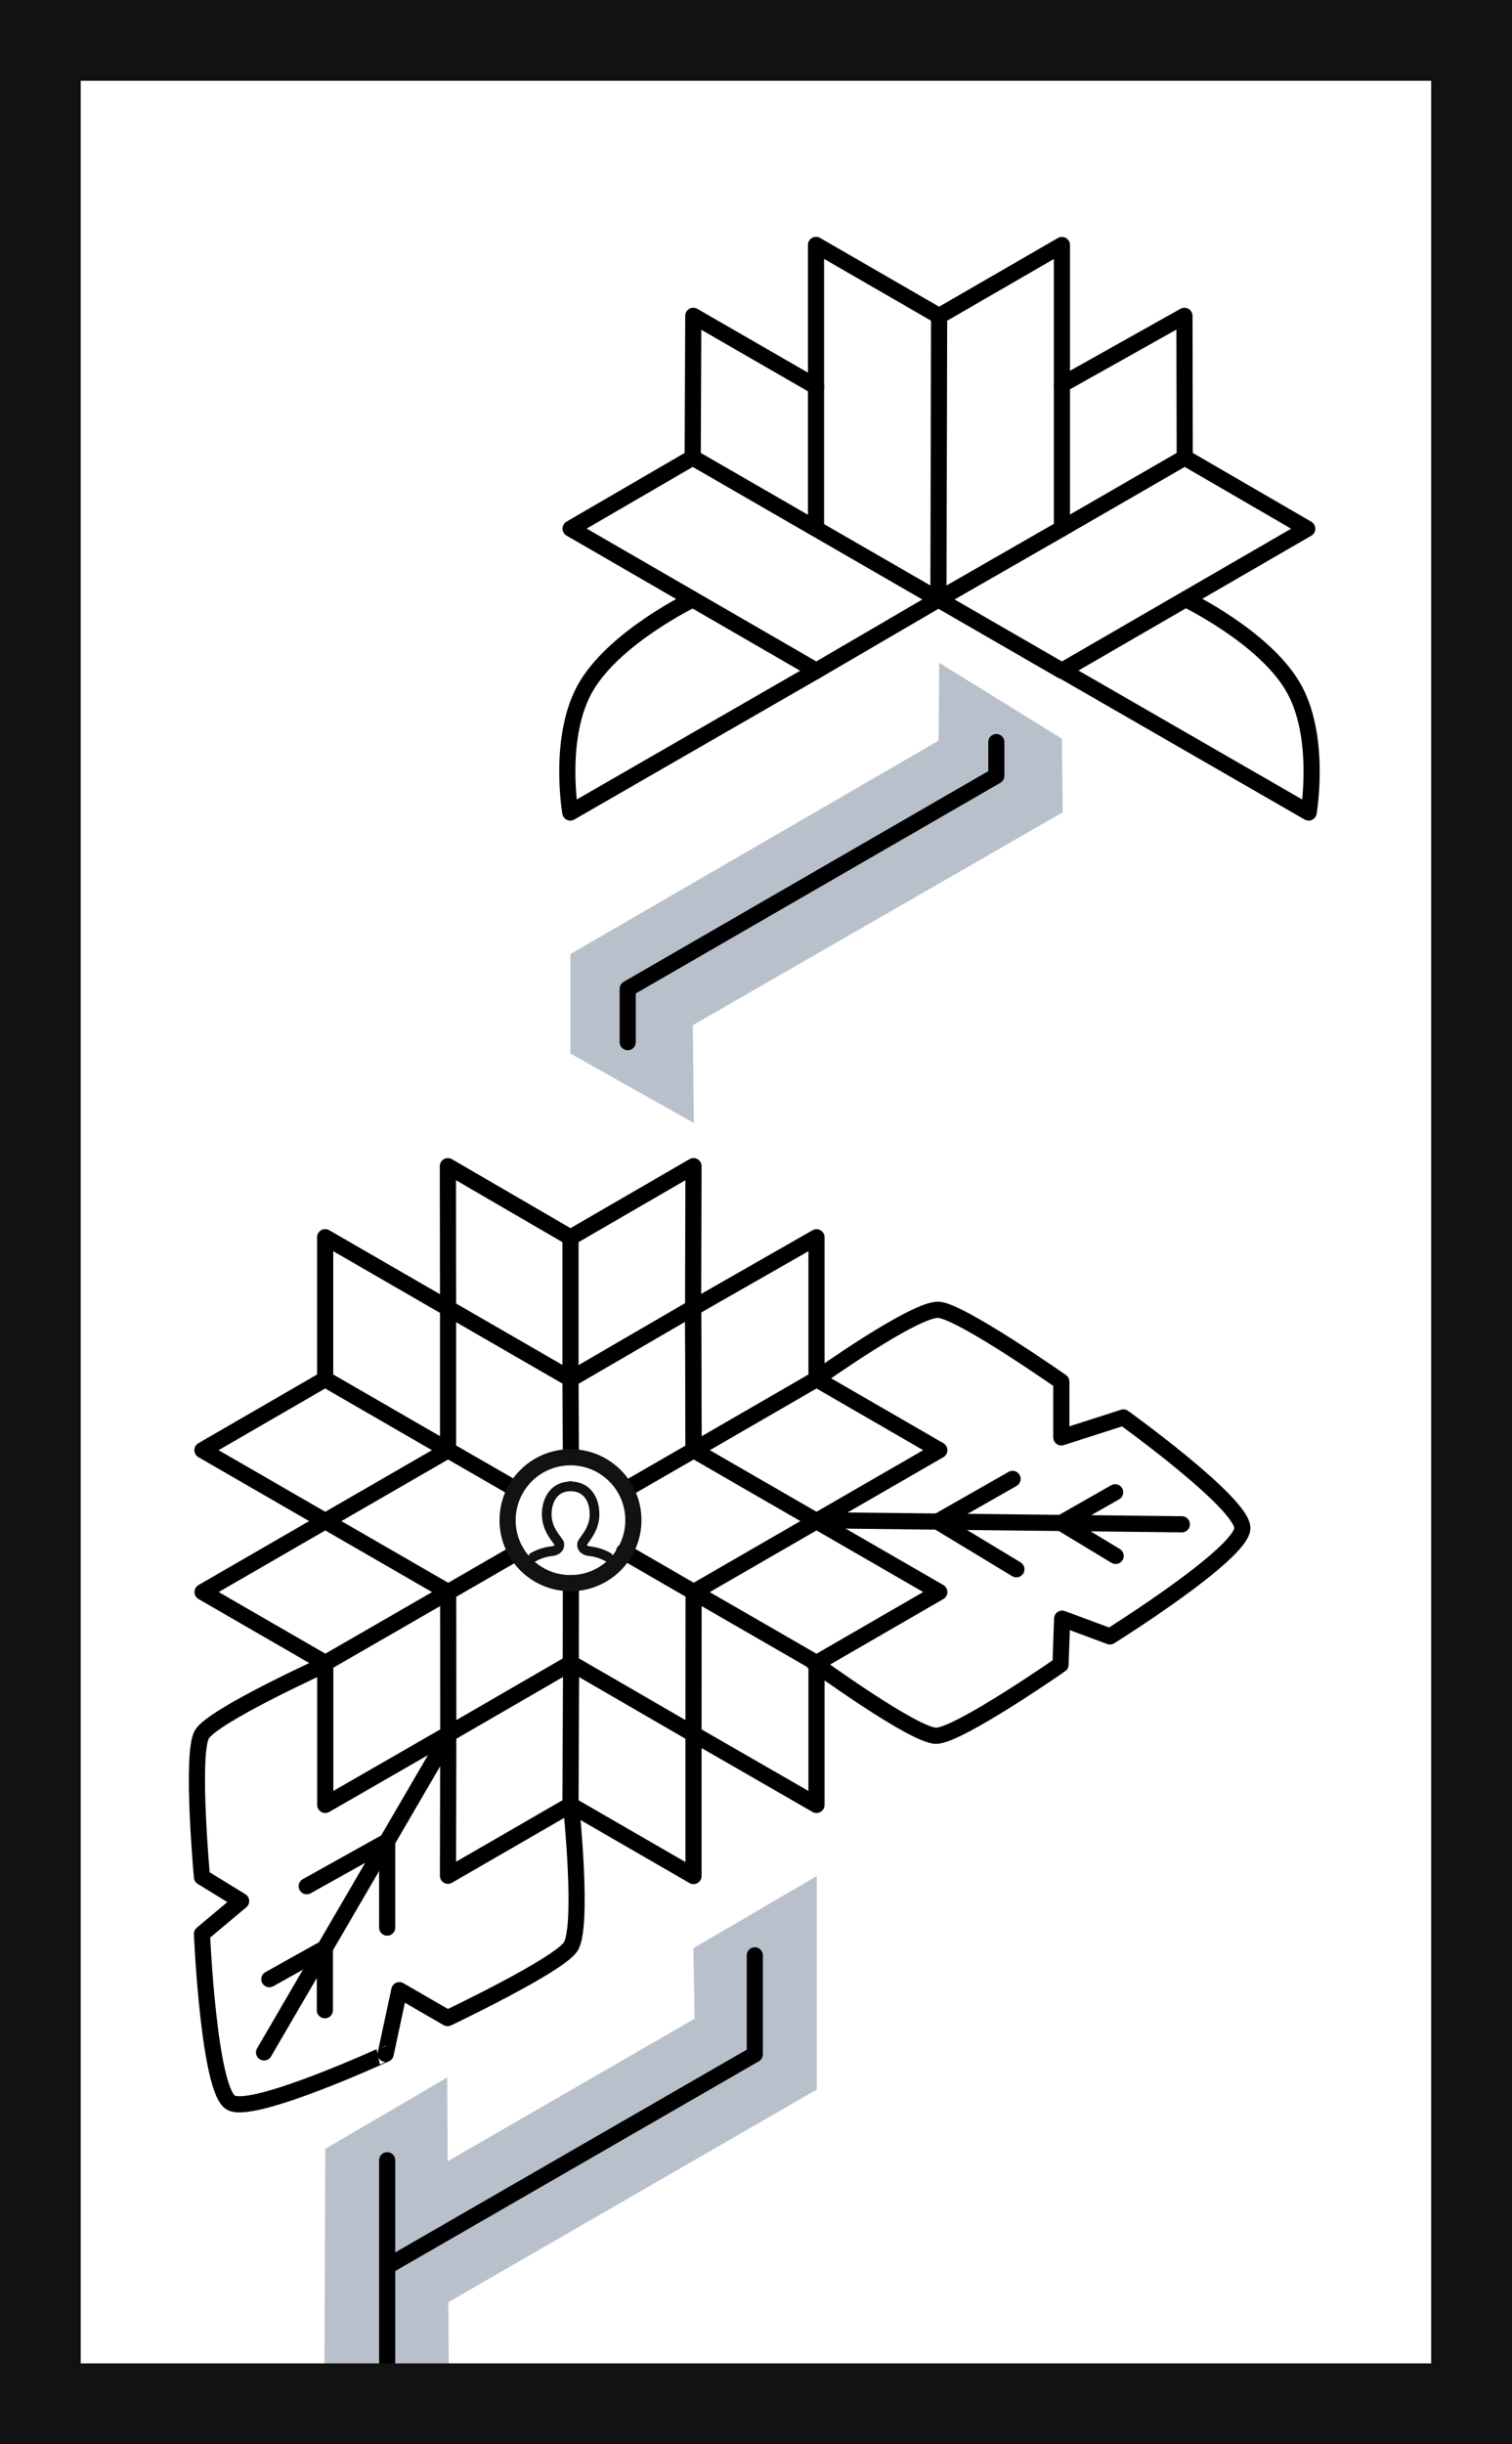 <svg id="Layer_1" data-name="Layer 1" xmlns="http://www.w3.org/2000/svg" xmlns:xlink="http://www.w3.org/1999/xlink" width="151.68" height="245.01" viewBox="0 0 151.68 245.01"><defs><clipPath id="clip-path"><rect x="-381.2" y="-392.38" width="1314.43" height="328" fill="none"/></clipPath></defs><title>bw-card-flower</title><g clip-path="url(#clip-path)"><line x1="11.48" y1="307.91" x2="11.48" y2="-1170.42" fill="none" stroke="#00adee" stroke-miterlimit="10" stroke-width="0.2"/><line x1="23.8" y1="307.91" x2="23.8" y2="-1170.42" fill="none" stroke="#00adee" stroke-miterlimit="10" stroke-width="0.2"/><line x1="36.12" y1="307.91" x2="36.12" y2="-1170.42" fill="none" stroke="#00adee" stroke-miterlimit="10" stroke-width="0.2"/><line x1="48.44" y1="307.91" x2="48.44" y2="-1170.42" fill="none" stroke="#00adee" stroke-miterlimit="10" stroke-width="0.2"/><line x1="60.76" y1="307.91" x2="60.76" y2="-1170.42" fill="none" stroke="#00adee" stroke-miterlimit="10" stroke-width="0.2"/><line x1="73.07" y1="307.91" x2="73.07" y2="-1170.42" fill="none" stroke="#00adee" stroke-miterlimit="10" stroke-width="0.2"/><line x1="85.39" y1="307.91" x2="85.39" y2="-1170.42" fill="none" stroke="#00adee" stroke-miterlimit="10" stroke-width="0.2"/><line x1="97.71" y1="307.91" x2="97.71" y2="-1170.42" fill="none" stroke="#00adee" stroke-miterlimit="10" stroke-width="0.2"/><line x1="110.03" y1="307.91" x2="110.03" y2="-1170.42" fill="none" stroke="#00adee" stroke-miterlimit="10" stroke-width="0.2"/><line x1="122.35" y1="307.91" x2="122.35" y2="-1170.42" fill="none" stroke="#00adee" stroke-miterlimit="10" stroke-width="0.2"/><line x1="134.67" y1="307.91" x2="134.67" y2="-1170.42" fill="none" stroke="#00adee" stroke-miterlimit="10" stroke-width="0.2"/><line x1="146.99" y1="307.91" x2="146.99" y2="-1170.42" fill="none" stroke="#00adee" stroke-miterlimit="10" stroke-width="0.2"/><line x1="404.75" y1="880.5" x2="-875.52" y2="141.33" fill="none" stroke="#00adee" stroke-miterlimit="10" stroke-width="0.2"/><line x1="410.91" y1="869.83" x2="-869.36" y2="130.66" fill="none" stroke="#00adee" stroke-miterlimit="10" stroke-width="0.2"/><line x1="417.07" y1="859.16" x2="-863.2" y2="119.99" fill="none" stroke="#00adee" stroke-miterlimit="10" stroke-width="0.2"/><line x1="423.23" y1="848.49" x2="-857.04" y2="109.33" fill="none" stroke="#00adee" stroke-miterlimit="10" stroke-width="0.2"/><line x1="429.39" y1="837.82" x2="-850.88" y2="98.66" fill="none" stroke="#00adee" stroke-miterlimit="10" stroke-width="0.2"/><line x1="435.55" y1="827.15" x2="-844.72" y2="87.99" fill="none" stroke="#00adee" stroke-miterlimit="10" stroke-width="0.2"/><line x1="441.71" y1="816.48" x2="-838.56" y2="77.32" fill="none" stroke="#00adee" stroke-miterlimit="10" stroke-width="0.2"/><line x1="447.87" y1="805.81" x2="-832.4" y2="66.65" fill="none" stroke="#00adee" stroke-miterlimit="10" stroke-width="0.2"/><line x1="454.03" y1="795.15" x2="-826.24" y2="55.98" fill="none" stroke="#00adee" stroke-miterlimit="10" stroke-width="0.2"/><line x1="460.19" y1="784.48" x2="-820.08" y2="45.31" fill="none" stroke="#00adee" stroke-miterlimit="10" stroke-width="0.2"/><line x1="466.35" y1="773.81" x2="-813.92" y2="34.64" fill="none" stroke="#00adee" stroke-miterlimit="10" stroke-width="0.2"/><line x1="472.51" y1="763.14" x2="-807.77" y2="23.97" fill="none" stroke="#00adee" stroke-miterlimit="10" stroke-width="0.2"/><line x1="478.67" y1="752.47" x2="-801.61" y2="13.3" fill="none" stroke="#00adee" stroke-miterlimit="10" stroke-width="0.2"/><line x1="484.83" y1="741.8" x2="-795.45" y2="2.63" fill="none" stroke="#00adee" stroke-miterlimit="10" stroke-width="0.2"/><line x1="490.99" y1="731.13" x2="-789.29" y2="-8.03" fill="none" stroke="#00adee" stroke-miterlimit="10" stroke-width="0.2"/><line x1="497.15" y1="720.46" x2="-783.13" y2="-18.7" fill="none" stroke="#00adee" stroke-miterlimit="10" stroke-width="0.2"/><line x1="503.31" y1="709.79" x2="-776.97" y2="-29.37" fill="none" stroke="#00adee" stroke-miterlimit="10" stroke-width="0.2"/><line x1="509.47" y1="699.13" x2="-770.81" y2="-40.04" fill="none" stroke="#00adee" stroke-miterlimit="10" stroke-width="0.2"/><line x1="515.63" y1="688.46" x2="-764.65" y2="-50.71" fill="none" stroke="#00adee" stroke-miterlimit="10" stroke-width="0.2"/><line x1="521.79" y1="677.79" x2="-758.49" y2="-61.38" fill="none" stroke="#00adee" stroke-miterlimit="10" stroke-width="0.2"/><line x1="527.95" y1="667.12" x2="-752.33" y2="-72.05" fill="none" stroke="#00adee" stroke-miterlimit="10" stroke-width="0.2"/><line x1="534.11" y1="656.45" x2="-746.17" y2="-82.72" fill="none" stroke="#00adee" stroke-miterlimit="10" stroke-width="0.2"/><line x1="540.27" y1="645.78" x2="-740.01" y2="-93.38" fill="none" stroke="#00adee" stroke-miterlimit="10" stroke-width="0.2"/><line x1="546.43" y1="635.11" x2="-733.85" y2="-104.05" fill="none" stroke="#00adee" stroke-miterlimit="10" stroke-width="0.2"/><line x1="552.59" y1="624.44" x2="-727.69" y2="-114.72" fill="none" stroke="#00adee" stroke-miterlimit="10" stroke-width="0.2"/><line x1="558.75" y1="613.78" x2="-721.53" y2="-125.39" fill="none" stroke="#00adee" stroke-miterlimit="10" stroke-width="0.2"/><line x1="564.91" y1="603.11" x2="-715.37" y2="-136.06" fill="none" stroke="#00adee" stroke-miterlimit="10" stroke-width="0.2"/><line x1="571.07" y1="592.44" x2="-709.21" y2="-146.73" fill="none" stroke="#00adee" stroke-miterlimit="10" stroke-width="0.2"/><line x1="577.23" y1="581.77" x2="-703.05" y2="-157.4" fill="none" stroke="#00adee" stroke-miterlimit="10" stroke-width="0.2"/><line x1="583.38" y1="571.1" x2="-696.89" y2="-168.07" fill="none" stroke="#00adee" stroke-miterlimit="10" stroke-width="0.2"/><line x1="589.54" y1="560.43" x2="-690.73" y2="-178.74" fill="none" stroke="#00adee" stroke-miterlimit="10" stroke-width="0.2"/><line x1="595.7" y1="549.76" x2="-684.57" y2="-189.4" fill="none" stroke="#00adee" stroke-miterlimit="10" stroke-width="0.2"/><line x1="601.86" y1="539.09" x2="-678.41" y2="-200.07" fill="none" stroke="#00adee" stroke-miterlimit="10" stroke-width="0.2"/><line x1="608.02" y1="528.42" x2="-672.25" y2="-210.74" fill="none" stroke="#00adee" stroke-miterlimit="10" stroke-width="0.2"/><line x1="614.18" y1="517.75" x2="-666.09" y2="-221.41" fill="none" stroke="#00adee" stroke-miterlimit="10" stroke-width="0.2"/><line x1="620.34" y1="507.08" x2="-659.93" y2="-232.08" fill="none" stroke="#00adee" stroke-miterlimit="10" stroke-width="0.2"/><line x1="626.5" y1="496.41" x2="-653.77" y2="-242.75" fill="none" stroke="#00adee" stroke-miterlimit="10" stroke-width="0.2"/><line x1="632.66" y1="485.75" x2="-647.61" y2="-253.42" fill="none" stroke="#00adee" stroke-miterlimit="10" stroke-width="0.2"/><line x1="638.82" y1="475.08" x2="-641.45" y2="-264.09" fill="none" stroke="#00adee" stroke-miterlimit="10" stroke-width="0.2"/><line x1="644.98" y1="464.41" x2="-635.29" y2="-274.76" fill="none" stroke="#00adee" stroke-miterlimit="10" stroke-width="0.2"/><line x1="651.14" y1="453.74" x2="-629.13" y2="-285.43" fill="none" stroke="#00adee" stroke-miterlimit="10" stroke-width="0.2"/><line x1="657.3" y1="443.07" x2="-622.97" y2="-296.1" fill="none" stroke="#00adee" stroke-miterlimit="10" stroke-width="0.2"/><line x1="663.46" y1="432.4" x2="-616.81" y2="-306.76" fill="none" stroke="#00adee" stroke-miterlimit="10" stroke-width="0.2"/><line x1="669.62" y1="421.73" x2="-610.65" y2="-317.43" fill="none" stroke="#00adee" stroke-miterlimit="10" stroke-width="0.2"/><line x1="675.78" y1="411.06" x2="-604.49" y2="-328.1" fill="none" stroke="#00adee" stroke-miterlimit="10" stroke-width="0.2"/><line x1="681.94" y1="400.4" x2="-598.33" y2="-338.77" fill="none" stroke="#00adee" stroke-miterlimit="10" stroke-width="0.2"/><line x1="688.1" y1="389.73" x2="-592.17" y2="-349.44" fill="none" stroke="#00adee" stroke-miterlimit="10" stroke-width="0.2"/><line x1="694.26" y1="379.06" x2="-586.02" y2="-360.11" fill="none" stroke="#00adee" stroke-miterlimit="10" stroke-width="0.2"/><line x1="700.42" y1="368.39" x2="-579.86" y2="-370.78" fill="none" stroke="#00adee" stroke-miterlimit="10" stroke-width="0.2"/><line x1="706.58" y1="357.72" x2="-573.7" y2="-381.45" fill="none" stroke="#00adee" stroke-miterlimit="10" stroke-width="0.2"/><line x1="712.74" y1="347.05" x2="-567.54" y2="-392.12" fill="none" stroke="#00adee" stroke-miterlimit="10" stroke-width="0.2"/><line x1="718.9" y1="336.38" x2="-561.38" y2="-402.78" fill="none" stroke="#00adee" stroke-miterlimit="10" stroke-width="0.2"/><line x1="725.06" y1="325.71" x2="-555.22" y2="-413.45" fill="none" stroke="#00adee" stroke-miterlimit="10" stroke-width="0.2"/><line x1="731.22" y1="315.04" x2="-549.06" y2="-424.12" fill="none" stroke="#00adee" stroke-miterlimit="10" stroke-width="0.2"/><line x1="737.38" y1="304.38" x2="-542.9" y2="-434.79" fill="none" stroke="#00adee" stroke-miterlimit="10" stroke-width="0.2"/><line x1="743.54" y1="293.71" x2="-536.74" y2="-445.46" fill="none" stroke="#00adee" stroke-miterlimit="10" stroke-width="0.2"/><line x1="749.7" y1="283.04" x2="-530.58" y2="-456.13" fill="none" stroke="#00adee" stroke-miterlimit="10" stroke-width="0.2"/><line x1="755.86" y1="272.37" x2="-524.42" y2="-466.8" fill="none" stroke="#00adee" stroke-miterlimit="10" stroke-width="0.2"/><line x1="762.02" y1="261.7" x2="-518.26" y2="-477.47" fill="none" stroke="#00adee" stroke-miterlimit="10" stroke-width="0.2"/><line x1="768.18" y1="251.03" x2="-512.1" y2="-488.14" fill="none" stroke="#00adee" stroke-miterlimit="10" stroke-width="0.2"/><line x1="774.34" y1="240.36" x2="-505.94" y2="-498.81" fill="none" stroke="#00adee" stroke-miterlimit="10" stroke-width="0.2"/><line x1="780.5" y1="229.69" x2="-499.78" y2="-509.47" fill="none" stroke="#00adee" stroke-miterlimit="10" stroke-width="0.2"/><line x1="786.66" y1="219.02" x2="-493.62" y2="-520.14" fill="none" stroke="#00adee" stroke-miterlimit="10" stroke-width="0.2"/><line x1="792.82" y1="208.35" x2="-487.46" y2="-530.81" fill="none" stroke="#00adee" stroke-miterlimit="10" stroke-width="0.2"/><line x1="798.98" y1="197.68" x2="-481.3" y2="-541.48" fill="none" stroke="#00adee" stroke-miterlimit="10" stroke-width="0.2"/><line x1="805.13" y1="187.02" x2="-475.14" y2="-552.15" fill="none" stroke="#00adee" stroke-miterlimit="10" stroke-width="0.2"/><line x1="811.29" y1="176.35" x2="-468.98" y2="-562.82" fill="none" stroke="#00adee" stroke-miterlimit="10" stroke-width="0.2"/><line x1="817.45" y1="165.68" x2="-462.82" y2="-573.49" fill="none" stroke="#00adee" stroke-miterlimit="10" stroke-width="0.2"/><line x1="823.61" y1="155.01" x2="-456.66" y2="-584.16" fill="none" stroke="#00adee" stroke-miterlimit="10" stroke-width="0.2"/><line x1="829.77" y1="144.34" x2="-450.5" y2="-594.83" fill="none" stroke="#00adee" stroke-miterlimit="10" stroke-width="0.2"/><line x1="835.93" y1="133.67" x2="-444.34" y2="-605.49" fill="none" stroke="#00adee" stroke-miterlimit="10" stroke-width="0.2"/><line x1="842.09" y1="123" x2="-438.18" y2="-616.16" fill="none" stroke="#00adee" stroke-miterlimit="10" stroke-width="0.2"/><line x1="848.25" y1="112.33" x2="-432.02" y2="-626.83" fill="none" stroke="#00adee" stroke-miterlimit="10" stroke-width="0.2"/><line x1="854.41" y1="101.67" x2="-425.86" y2="-637.5" fill="none" stroke="#00adee" stroke-miterlimit="10" stroke-width="0.2"/><line x1="860.57" y1="91" x2="-419.7" y2="-648.17" fill="none" stroke="#00adee" stroke-miterlimit="10" stroke-width="0.2"/><line x1="866.73" y1="80.33" x2="-413.54" y2="-658.84" fill="none" stroke="#00adee" stroke-miterlimit="10" stroke-width="0.2"/><line x1="872.89" y1="69.66" x2="-407.38" y2="-669.51" fill="none" stroke="#00adee" stroke-miterlimit="10" stroke-width="0.2"/><line x1="879.05" y1="58.99" x2="-401.22" y2="-680.18" fill="none" stroke="#00adee" stroke-miterlimit="10" stroke-width="0.2"/><line x1="885.21" y1="48.32" x2="-395.06" y2="-690.85" fill="none" stroke="#00adee" stroke-miterlimit="10" stroke-width="0.2"/><line x1="891.37" y1="37.65" x2="-388.9" y2="-701.52" fill="none" stroke="#00adee" stroke-miterlimit="10" stroke-width="0.2"/><line x1="897.53" y1="26.98" x2="-382.74" y2="-712.18" fill="none" stroke="#00adee" stroke-miterlimit="10" stroke-width="0.2"/><line x1="903.69" y1="16.31" x2="-376.58" y2="-722.85" fill="none" stroke="#00adee" stroke-miterlimit="10" stroke-width="0.2"/><line x1="909.85" y1="5.64" x2="-370.43" y2="-733.52" fill="none" stroke="#00adee" stroke-miterlimit="10" stroke-width="0.2"/><line x1="-92.37" y1="869.87" x2="1187.91" y2="130.71" fill="none" stroke="#00adee" stroke-miterlimit="10" stroke-width="0.2"/><line x1="-98.53" y1="859.2" x2="1181.75" y2="120.04" fill="none" stroke="#00adee" stroke-miterlimit="10" stroke-width="0.2"/><line x1="-104.68" y1="848.53" x2="1175.59" y2="109.37" fill="none" stroke="#00adee" stroke-miterlimit="10" stroke-width="0.2"/><line x1="-110.84" y1="837.87" x2="1169.43" y2="98.7" fill="none" stroke="#00adee" stroke-miterlimit="10" stroke-width="0.2"/><line x1="-117" y1="827.2" x2="1163.27" y2="88.03" fill="none" stroke="#00adee" stroke-miterlimit="10" stroke-width="0.2"/><line x1="-123.16" y1="816.53" x2="1157.11" y2="77.36" fill="none" stroke="#00adee" stroke-miterlimit="10" stroke-width="0.2"/><line x1="-129.32" y1="805.86" x2="1150.95" y2="66.69" fill="none" stroke="#00adee" stroke-miterlimit="10" stroke-width="0.2"/><line x1="-135.48" y1="795.19" x2="1144.79" y2="56.02" fill="none" stroke="#00adee" stroke-miterlimit="10" stroke-width="0.2"/><line x1="-141.64" y1="784.52" x2="1138.63" y2="45.36" fill="none" stroke="#00adee" stroke-miterlimit="10" stroke-width="0.2"/><line x1="-147.8" y1="773.85" x2="1132.47" y2="34.69" fill="none" stroke="#00adee" stroke-miterlimit="10" stroke-width="0.2"/><line x1="-153.96" y1="763.18" x2="1126.31" y2="24.02" fill="none" stroke="#00adee" stroke-miterlimit="10" stroke-width="0.2"/><line x1="-160.12" y1="752.51" x2="1120.15" y2="13.35" fill="none" stroke="#00adee" stroke-miterlimit="10" stroke-width="0.2"/><line x1="-166.28" y1="741.84" x2="1113.99" y2="2.68" fill="none" stroke="#00adee" stroke-miterlimit="10" stroke-width="0.2"/><line x1="-172.44" y1="731.17" x2="1107.83" y2="-7.99" fill="none" stroke="#00adee" stroke-miterlimit="10" stroke-width="0.2"/><line x1="-178.6" y1="720.51" x2="1101.67" y2="-18.66" fill="none" stroke="#00adee" stroke-miterlimit="10" stroke-width="0.2"/><line x1="-184.76" y1="709.84" x2="1095.51" y2="-29.33" fill="none" stroke="#00adee" stroke-miterlimit="10" stroke-width="0.2"/><line x1="-190.92" y1="699.17" x2="1089.35" y2="-40" fill="none" stroke="#00adee" stroke-miterlimit="10" stroke-width="0.2"/><line x1="-197.08" y1="688.5" x2="1083.19" y2="-50.67" fill="none" stroke="#00adee" stroke-miterlimit="10" stroke-width="0.2"/><line x1="-203.24" y1="677.83" x2="1077.03" y2="-61.34" fill="none" stroke="#00adee" stroke-miterlimit="10" stroke-width="0.2"/><line x1="-209.4" y1="667.16" x2="1070.87" y2="-72.01" fill="none" stroke="#00adee" stroke-miterlimit="10" stroke-width="0.2"/><line x1="-215.56" y1="656.49" x2="1064.71" y2="-82.67" fill="none" stroke="#00adee" stroke-miterlimit="10" stroke-width="0.2"/><line x1="-221.72" y1="645.82" x2="1058.55" y2="-93.34" fill="none" stroke="#00adee" stroke-miterlimit="10" stroke-width="0.2"/><line x1="-227.88" y1="635.16" x2="1052.4" y2="-104.01" fill="none" stroke="#00adee" stroke-miterlimit="10" stroke-width="0.2"/><line x1="-234.04" y1="624.49" x2="1046.24" y2="-114.68" fill="none" stroke="#00adee" stroke-miterlimit="10" stroke-width="0.2"/><line x1="-240.2" y1="613.82" x2="1040.08" y2="-125.35" fill="none" stroke="#00adee" stroke-miterlimit="10" stroke-width="0.2"/><line x1="-246.36" y1="603.15" x2="1033.92" y2="-136.02" fill="none" stroke="#00adee" stroke-miterlimit="10" stroke-width="0.2"/><line x1="-252.52" y1="592.48" x2="1027.76" y2="-146.69" fill="none" stroke="#00adee" stroke-miterlimit="10" stroke-width="0.2"/><line x1="-258.68" y1="581.81" x2="1021.6" y2="-157.36" fill="none" stroke="#00adee" stroke-miterlimit="10" stroke-width="0.2"/><line x1="-264.84" y1="571.14" x2="1015.44" y2="-168.02" fill="none" stroke="#00adee" stroke-miterlimit="10" stroke-width="0.2"/><line x1="-271" y1="560.47" x2="1009.28" y2="-178.69" fill="none" stroke="#00adee" stroke-miterlimit="10" stroke-width="0.2"/><line x1="-277.16" y1="549.8" x2="1003.12" y2="-189.36" fill="none" stroke="#00adee" stroke-miterlimit="10" stroke-width="0.2"/><line x1="-283.32" y1="539.14" x2="996.96" y2="-200.03" fill="none" stroke="#00adee" stroke-miterlimit="10" stroke-width="0.2"/><line x1="-289.48" y1="528.47" x2="990.8" y2="-210.7" fill="none" stroke="#00adee" stroke-miterlimit="10" stroke-width="0.2"/><line x1="-295.64" y1="517.8" x2="984.64" y2="-221.37" fill="none" stroke="#00adee" stroke-miterlimit="10" stroke-width="0.2"/><line x1="-301.8" y1="507.13" x2="978.48" y2="-232.04" fill="none" stroke="#00adee" stroke-miterlimit="10" stroke-width="0.2"/><line x1="-307.96" y1="496.46" x2="972.32" y2="-242.71" fill="none" stroke="#00adee" stroke-miterlimit="10" stroke-width="0.2"/><line x1="-314.12" y1="485.79" x2="966.16" y2="-253.38" fill="none" stroke="#00adee" stroke-miterlimit="10" stroke-width="0.2"/><line x1="-320.28" y1="475.12" x2="960" y2="-264.05" fill="none" stroke="#00adee" stroke-miterlimit="10" stroke-width="0.2"/><line x1="-326.43" y1="464.45" x2="953.84" y2="-274.71" fill="none" stroke="#00adee" stroke-miterlimit="10" stroke-width="0.2"/><line x1="-332.59" y1="453.78" x2="947.68" y2="-285.38" fill="none" stroke="#00adee" stroke-miterlimit="10" stroke-width="0.2"/><line x1="-338.75" y1="443.11" x2="941.52" y2="-296.05" fill="none" stroke="#00adee" stroke-miterlimit="10" stroke-width="0.2"/><line x1="-344.91" y1="432.44" x2="935.36" y2="-306.72" fill="none" stroke="#00adee" stroke-miterlimit="10" stroke-width="0.2"/><line x1="-351.07" y1="421.78" x2="929.2" y2="-317.39" fill="none" stroke="#00adee" stroke-miterlimit="10" stroke-width="0.2"/><line x1="-357.23" y1="411.11" x2="923.04" y2="-328.06" fill="none" stroke="#00adee" stroke-miterlimit="10" stroke-width="0.2"/><line x1="-363.39" y1="400.44" x2="916.88" y2="-338.73" fill="none" stroke="#00adee" stroke-miterlimit="10" stroke-width="0.2"/><line x1="-369.55" y1="389.77" x2="910.72" y2="-349.4" fill="none" stroke="#00adee" stroke-miterlimit="10" stroke-width="0.2"/><line x1="-375.71" y1="379.1" x2="904.56" y2="-360.07" fill="none" stroke="#00adee" stroke-miterlimit="10" stroke-width="0.2"/><line x1="-381.87" y1="368.43" x2="898.4" y2="-370.74" fill="none" stroke="#00adee" stroke-miterlimit="10" stroke-width="0.2"/><line x1="-388.03" y1="357.76" x2="892.24" y2="-381.4" fill="none" stroke="#00adee" stroke-miterlimit="10" stroke-width="0.2"/><line x1="-394.19" y1="347.09" x2="886.08" y2="-392.07" fill="none" stroke="#00adee" stroke-miterlimit="10" stroke-width="0.2"/><line x1="-400.35" y1="336.42" x2="879.92" y2="-402.74" fill="none" stroke="#00adee" stroke-miterlimit="10" stroke-width="0.2"/><line x1="-406.51" y1="325.76" x2="873.76" y2="-413.41" fill="none" stroke="#00adee" stroke-miterlimit="10" stroke-width="0.2"/><line x1="-412.67" y1="315.09" x2="867.6" y2="-424.08" fill="none" stroke="#00adee" stroke-miterlimit="10" stroke-width="0.2"/><line x1="-418.83" y1="304.42" x2="861.44" y2="-434.75" fill="none" stroke="#00adee" stroke-miterlimit="10" stroke-width="0.2"/><line x1="-424.99" y1="293.75" x2="855.28" y2="-445.42" fill="none" stroke="#00adee" stroke-miterlimit="10" stroke-width="0.2"/><line x1="-431.15" y1="283.08" x2="849.12" y2="-456.09" fill="none" stroke="#00adee" stroke-miterlimit="10" stroke-width="0.2"/><line x1="-437.31" y1="272.41" x2="842.96" y2="-466.76" fill="none" stroke="#00adee" stroke-miterlimit="10" stroke-width="0.2"/><line x1="-443.47" y1="261.74" x2="836.8" y2="-477.42" fill="none" stroke="#00adee" stroke-miterlimit="10" stroke-width="0.2"/><line x1="-449.63" y1="251.07" x2="830.65" y2="-488.09" fill="none" stroke="#00adee" stroke-miterlimit="10" stroke-width="0.2"/><line x1="-455.79" y1="240.41" x2="824.49" y2="-498.76" fill="none" stroke="#00adee" stroke-miterlimit="10" stroke-width="0.2"/><line x1="-461.95" y1="229.74" x2="818.33" y2="-509.43" fill="none" stroke="#00adee" stroke-miterlimit="10" stroke-width="0.2"/><line x1="-468.11" y1="219.07" x2="812.17" y2="-520.1" fill="none" stroke="#00adee" stroke-miterlimit="10" stroke-width="0.2"/><line x1="-474.27" y1="208.4" x2="806.01" y2="-530.77" fill="none" stroke="#00adee" stroke-miterlimit="10" stroke-width="0.2"/><line x1="-480.43" y1="197.73" x2="799.85" y2="-541.44" fill="none" stroke="#00adee" stroke-miterlimit="10" stroke-width="0.2"/><line x1="-486.59" y1="187.06" x2="793.69" y2="-552.11" fill="none" stroke="#00adee" stroke-miterlimit="10" stroke-width="0.2"/><line x1="-492.75" y1="176.39" x2="787.53" y2="-562.78" fill="none" stroke="#00adee" stroke-miterlimit="10" stroke-width="0.2"/><line x1="-498.91" y1="165.72" x2="781.37" y2="-573.44" fill="none" stroke="#00adee" stroke-miterlimit="10" stroke-width="0.2"/><line x1="-505.07" y1="155.05" x2="775.21" y2="-584.11" fill="none" stroke="#00adee" stroke-miterlimit="10" stroke-width="0.2"/><line x1="-511.23" y1="144.38" x2="769.05" y2="-594.78" fill="none" stroke="#00adee" stroke-miterlimit="10" stroke-width="0.2"/><line x1="-517.39" y1="133.71" x2="762.89" y2="-605.45" fill="none" stroke="#00adee" stroke-miterlimit="10" stroke-width="0.2"/><line x1="-523.55" y1="123.05" x2="756.73" y2="-616.12" fill="none" stroke="#00adee" stroke-miterlimit="10" stroke-width="0.2"/><line x1="-529.71" y1="112.38" x2="750.57" y2="-626.79" fill="none" stroke="#00adee" stroke-miterlimit="10" stroke-width="0.2"/><line x1="-535.87" y1="101.71" x2="744.41" y2="-637.46" fill="none" stroke="#00adee" stroke-miterlimit="10" stroke-width="0.2"/><line x1="-542.02" y1="91.04" x2="738.25" y2="-648.13" fill="none" stroke="#00adee" stroke-miterlimit="10" stroke-width="0.2"/><line x1="-548.18" y1="80.37" x2="732.09" y2="-658.8" fill="none" stroke="#00adee" stroke-miterlimit="10" stroke-width="0.2"/><line x1="-554.34" y1="69.7" x2="725.93" y2="-669.47" fill="none" stroke="#00adee" stroke-miterlimit="10" stroke-width="0.2"/><line x1="-560.5" y1="59.03" x2="719.77" y2="-680.13" fill="none" stroke="#00adee" stroke-miterlimit="10" stroke-width="0.2"/><line x1="-566.66" y1="48.36" x2="713.61" y2="-690.8" fill="none" stroke="#00adee" stroke-miterlimit="10" stroke-width="0.2"/><line x1="-572.82" y1="37.69" x2="707.45" y2="-701.47" fill="none" stroke="#00adee" stroke-miterlimit="10" stroke-width="0.2"/><line x1="-578.98" y1="27.03" x2="701.29" y2="-712.14" fill="none" stroke="#00adee" stroke-miterlimit="10" stroke-width="0.2"/><line x1="-585.14" y1="16.36" x2="695.13" y2="-722.81" fill="none" stroke="#00adee" stroke-miterlimit="10" stroke-width="0.2"/><line x1="-591.3" y1="5.69" x2="688.97" y2="-733.48" fill="none" stroke="#00adee" stroke-miterlimit="10" stroke-width="0.2"/></g><polyline points="32.54 239.53 32.63 215.4 44.86 208.26 44.91 216.65 69.68 202.36 69.56 195.29 81.94 188.06 81.94 209.46 44.98 230.78 45.03 239.53" fill="#b8c1cb"/><polygon points="57.22 105.61 57.22 95.64 94.16 74.24 94.22 66.44 106.53 74.05 106.61 81.43 69.5 102.77 69.6 112.57 57.22 105.61" fill="#b8c1cb"/><polyline points="44.95 145.37 32.63 152.48 44.95 159.59" fill="none" stroke="#000" stroke-linecap="round" stroke-linejoin="round" stroke-width="1.62"/><polyline points="57.27 138.25 44.95 131.14 44.95 145.37 51.74 149.28" fill="none" stroke="#000" stroke-linecap="round" stroke-linejoin="round" stroke-width="1.62"/><polyline points="69.57 145.33 69.53 131.1 57.23 138.25 57.27 145.8" fill="none" stroke="#000" stroke-linecap="round" stroke-linejoin="round" stroke-width="1.62"/><polyline points="62.6 155.55 69.59 159.59 81.91 152.48 69.59 145.37 62.79 149.29" fill="none" stroke="#000" stroke-linecap="round" stroke-linejoin="round" stroke-width="1.62"/><polyline points="57.27 158.7 57.26 166.7 69.57 173.83 69.58 159.6" fill="none" stroke="#000" stroke-linecap="round" stroke-linejoin="round" stroke-width="1.62"/><polyline points="51.82 155.64 44.96 159.6 44.97 173.83 57.29 166.7" fill="none" stroke="#000" stroke-linecap="round" stroke-linejoin="round" stroke-width="1.62"/><polygon points="81.91 124.03 81.91 138.25 69.59 145.37 69.53 131.1 81.91 124.03" fill="none" stroke="#000" stroke-linecap="round" stroke-linejoin="round" stroke-width="1.62"/><polyline points="81.91 138.25 94.23 145.37 81.91 152.48 94.23 159.59 81.91 166.71 69.58 159.6" fill="none" stroke="#000" stroke-linecap="round" stroke-linejoin="round" stroke-width="1.62"/><polyline points="81.91 166.71 81.91 180.93 69.57 173.83 69.57 188.06 57.23 180.93 44.94 188.03 44.97 173.83 32.63 180.93 32.63 166.7 20.32 159.59 32.63 152.48 20.31 145.37 32.62 138.25 32.62 124.02 44.95 131.14 44.93 116.9 57.23 124.05 69.57 116.9 69.53 131.1" fill="none" stroke="#000" stroke-linecap="round" stroke-linejoin="round" stroke-width="1.62"/><line x1="57.23" y1="138.25" x2="57.23" y2="124.05" fill="none" stroke="#000" stroke-linecap="round" stroke-linejoin="round" stroke-width="1.62"/><line x1="57.23" y1="180.93" x2="57.29" y2="166.7" fill="none" stroke="#000" stroke-linecap="round" stroke-linejoin="round" stroke-width="1.62"/><line x1="44.96" y1="159.6" x2="32.64" y2="166.7" fill="none" stroke="#000" stroke-linecap="round" stroke-linejoin="round" stroke-width="1.62"/><line x1="44.95" y1="145.37" x2="32.62" y2="138.25" fill="none" stroke="#000" stroke-linecap="round" stroke-linejoin="round" stroke-width="1.62"/><line x1="45.03" y1="173.95" x2="26.49" y2="205.74" fill="none" stroke="#000" stroke-linecap="round" stroke-linejoin="round" stroke-width="1.62"/><path d="M57.3,181.08s1.27,12.19-.08,14.1S44.9,202.3,44.9,202.3l-4.84-2.8-1.37,6.39S25.4,212,23.17,210.78s-2.91-16.92-2.91-16.92l3.93-3.29-3.93-2.41s-1.14-12.41,0-14.31,12.38-7,12.38-7" fill="none" stroke="#000" stroke-linecap="round" stroke-linejoin="round" stroke-width="1.62"/><polyline points="32.59 201.51 32.59 195.29 27.02 198.4" fill="none" stroke="#000" stroke-linecap="round" stroke-linejoin="round" stroke-width="1.62"/><polyline points="38.84 193.23 38.84 184.58 30.77 189.08" fill="none" stroke="#000" stroke-linecap="round" stroke-linejoin="round" stroke-width="1.62"/><line x1="81.77" y1="152.39" x2="118.56" y2="152.8" fill="none" stroke="#000" stroke-linecap="round" stroke-linejoin="round" stroke-width="1.62"/><path d="M81.9,138.21s10-7.13,12.3-6.91,12.27,7.2,12.27,7.2l0,5.59,6.23-2s11.87,8.53,11.93,11.07-13.28,10.88-13.28,10.88l-4.8-1.78-.16,4.61S96.13,174,93.91,174s-12.24-7.29-12.24-7.29" fill="none" stroke="#000" stroke-linecap="round" stroke-linejoin="round" stroke-width="1.62"/><polyline points="111.87 149.59 106.46 152.67 111.92 155.97" fill="none" stroke="#000" stroke-linecap="round" stroke-linejoin="round" stroke-width="1.62"/><polyline points="101.58 148.25 94.06 152.53 101.96 157.31" fill="none" stroke="#000" stroke-linecap="round" stroke-linejoin="round" stroke-width="1.62"/><line x1="38.84" y1="216.55" x2="38.84" y2="239.53" fill="none" stroke="#000" stroke-linecap="round" stroke-linejoin="round" stroke-width="1.62"/><polyline points="39.27 226.94 75.72 205.93 75.72 196.01" fill="none" stroke="#000" stroke-linecap="round" stroke-linejoin="round" stroke-width="1.62"/><polygon points="94.14 60.09 94.21 31.68 106.53 24.56 106.53 52.98 94.14 60.09" fill="none" stroke="#000" stroke-linecap="round" stroke-linejoin="round" stroke-width="1.62"/><polyline points="106.53 52.98 118.85 45.87 131.14 53 106.53 67.24 94.14 60.09" fill="none" stroke="#000" stroke-linecap="round" stroke-linejoin="round" stroke-width="1.62"/><polyline points="94.14 60.09 69.49 45.87 57.24 52.99 81.89 67.24 94.14 60.09" fill="none" stroke="#000" stroke-linecap="round" stroke-linejoin="round" stroke-width="1.62"/><polyline points="94.21 31.68 81.86 24.55 81.86 52.54" fill="none" stroke="#000" stroke-linecap="round" stroke-linejoin="round" stroke-width="1.62"/><polyline points="106.53 38.55 118.82 31.66 118.85 45.87" fill="none" stroke="#000" stroke-linecap="round" stroke-linejoin="round" stroke-width="1.62"/><polyline points="81.88 38.77 69.55 31.66 69.49 45.87" fill="none" stroke="#000" stroke-linecap="round" stroke-linejoin="round" stroke-width="1.62"/><polyline points="62.97 104.47 62.97 99.12 99.95 77.77 99.95 74.39" fill="none" stroke="#000" stroke-linecap="round" stroke-linejoin="round" stroke-width="1.62"/><path d="M69.49,60.09s-7.64,3.68-10.63,8.63-1.65,12.73-1.65,12.73L81.89,67.24" fill="none" stroke="#000" stroke-linecap="round" stroke-linejoin="round" stroke-width="1.62"/><path d="M119,60.09s7.64,3.68,10.63,8.63,1.65,12.73,1.65,12.73L106.61,67.24" fill="none" stroke="#000" stroke-linecap="round" stroke-linejoin="round" stroke-width="1.62"/><path d="M143.57,8.1V236.91H8.1V8.1H143.57M151.68,0H0V245H151.68V0Z" fill="#121212"/><circle cx="57.23" cy="152.39" r="6.31" fill="none" stroke="#121212" stroke-linecap="round" stroke-linejoin="round" stroke-width="1.62"/><polygon points="57.23 148.96 57.23 148.96 57.23 148.96 57.23 148.96" fill="none" stroke="#121212" stroke-linecap="round" stroke-linejoin="round" stroke-width="0.97"/><path d="M61,156.09a4.87,4.87,0,0,0-1.91-.6c-.49-.08-.72-.34-.7-.69s1.26-1.34,1.25-3c0-1.55-.8-2.8-2.39-2.8s-2.39,1.25-2.4,2.8c0,1.7,1.24,2.64,1.26,3s-.22.61-.7.69a4.87,4.87,0,0,0-1.91.6" fill="none" stroke="#121212" stroke-linecap="round" stroke-linejoin="round" stroke-width="0.97"/><rect x="-410.24" y="-39.64" width="1314.43" height="328" fill="none"/></svg>